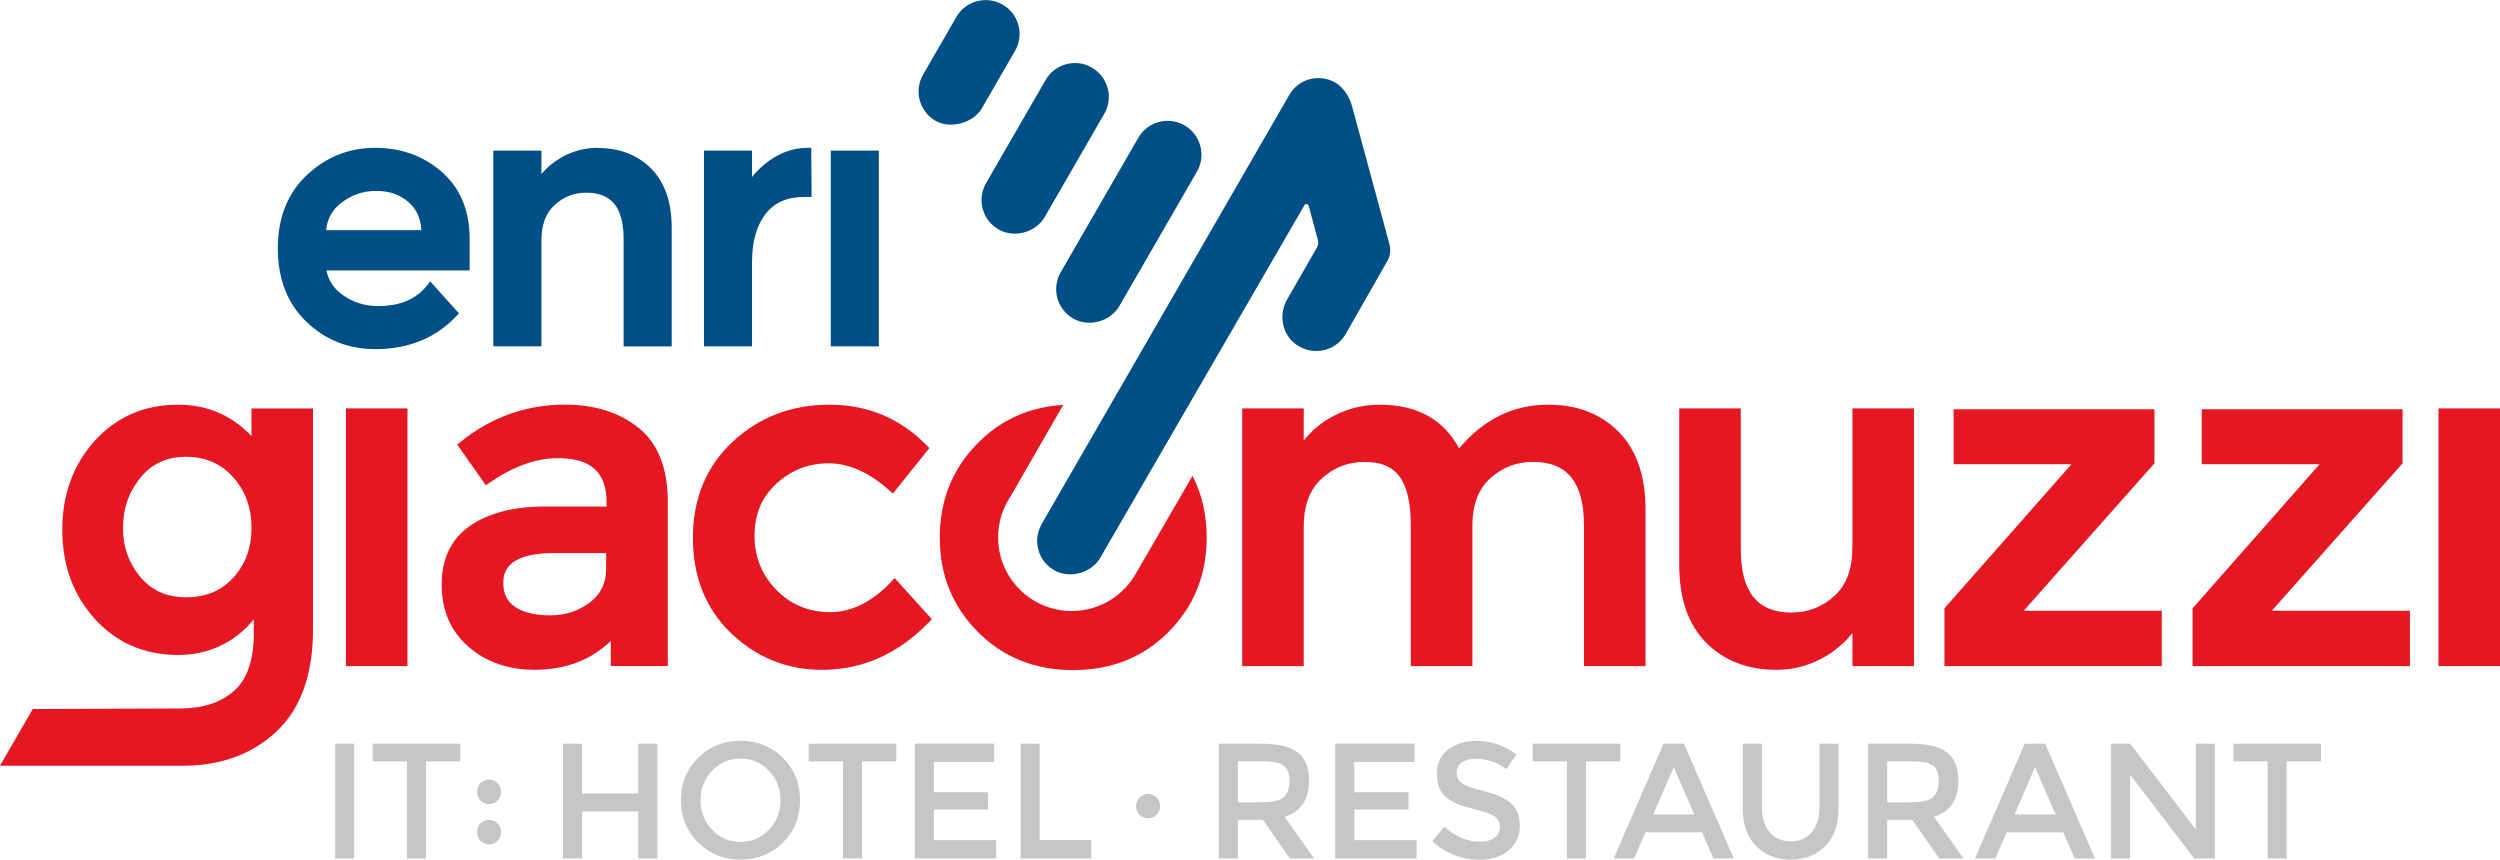 <?xml version="1.0" encoding="UTF-8"?>
<svg id="Ebene_1" data-name="Ebene 1" xmlns="http://www.w3.org/2000/svg" viewBox="0 0 403.34 138.71">
  <defs>
    <style>
      .cls-1 {
        fill: #004f86;
      }

      .cls-2 {
        fill: #e41722;
      }

      .cls-3 {
        fill: #c6c6c6;
      }
    </style>
  </defs>
  <g>
    <path class="cls-3" d="M54.07,119.98h3.08v18.52h-3.08v-18.52Z"/>
    <path class="cls-3" d="M68.74,122.84v15.66h-3.08v-15.66h-5.53v-2.86h14.14v2.86h-5.53Z"/>
    <path class="cls-3" d="M77.52,129.15c-.38-.39-.56-.86-.56-1.41s.19-1.01.56-1.39c.37-.38.83-.57,1.37-.57s1,.19,1.38.57c.38.38.57.84.57,1.39s-.19,1.02-.57,1.41c-.38.39-.84.58-1.38.58s-1-.19-1.37-.58ZM77.52,135.65c-.38-.39-.56-.86-.56-1.41s.19-1.01.56-1.39c.37-.38.83-.57,1.37-.57s1,.19,1.38.57c.38.38.57.84.57,1.39s-.19,1.02-.57,1.41c-.38.39-.84.58-1.38.58s-1-.19-1.37-.58Z"/>
    <path class="cls-3" d="M90.84,138.5v-18.52h3.08v8.03h9.05v-8.03h3.08v18.52h-3.08v-7.58h-9.05v7.58h-3.08Z"/>
    <path class="cls-3" d="M126.31,135.94c-1.84,1.83-4.12,2.74-6.84,2.74s-4.99-.92-6.84-2.74c-1.84-1.83-2.77-4.11-2.77-6.84s.92-5.01,2.77-6.84c1.84-1.83,4.12-2.74,6.84-2.74s4.99.91,6.84,2.74c1.84,1.83,2.77,4.11,2.77,6.84s-.92,5.01-2.77,6.84ZM124.05,124.35c-1.24-1.31-2.77-1.96-4.58-1.96s-3.34.65-4.58,1.96-1.87,2.89-1.87,4.76.62,3.45,1.87,4.76,2.77,1.96,4.58,1.96,3.33-.65,4.58-1.96,1.87-2.89,1.87-4.76-.62-3.45-1.87-4.76Z"/>
    <path class="cls-3" d="M139.08,122.84v15.66h-3.08v-15.66h-5.53v-2.86h14.14v2.86h-5.53Z"/>
    <path class="cls-3" d="M160.4,119.98v2.94h-9.73v4.9h8.74v2.78h-8.74v4.95h10.05v2.94h-13.13v-18.52h12.81Z"/>
    <path class="cls-3" d="M164.66,138.5v-18.52h3.08v15.55h8.32v2.97h-11.4Z"/>
    <path class="cls-3" d="M183.85,131.45c-.37-.39-.56-.86-.56-1.4s.19-1.01.56-1.39c.38-.38.83-.57,1.37-.57s1,.19,1.38.57c.38.38.57.84.57,1.39s-.19,1.02-.57,1.4c-.38.39-.84.58-1.38.58s-1-.19-1.37-.58Z"/>
    <path class="cls-3" d="M211.19,125.99c0,3.06-1.31,4.98-3.94,5.78l4.77,6.73h-3.91l-4.36-6.23h-4.04v6.23h-3.08v-18.52h6.78c2.78,0,4.78.48,5.98,1.43s1.8,2.48,1.8,4.58ZM207.09,128.62c.63-.55.94-1.43.94-2.64s-.32-2.04-.97-2.49c-.64-.45-1.79-.67-3.44-.67h-3.91v6.62h3.84c1.74,0,2.92-.27,3.55-.82Z"/>
    <path class="cls-3" d="M228.23,119.98v2.94h-9.73v4.9h8.74v2.78h-8.74v4.95h10.05v2.94h-13.13v-18.52h12.81Z"/>
    <path class="cls-3" d="M238.09,122.42c-.9,0-1.63.19-2.21.56s-.86.93-.86,1.68.29,1.33.86,1.72c.57.4,1.8.83,3.67,1.29s3.28,1.1,4.23,1.93c.95.83,1.42,2.05,1.42,3.67s-.6,2.93-1.8,3.93c-1.2,1.01-2.78,1.51-4.72,1.51-2.85,0-5.39-1-7.59-2.99l1.93-2.36c1.84,1.63,3.76,2.44,5.74,2.44.99,0,1.78-.22,2.36-.65.58-.43.87-1.01.87-1.72s-.27-1.27-.82-1.67c-.55-.4-1.49-.76-2.83-1.09-1.34-.33-2.36-.63-3.05-.9-.7-.27-1.31-.63-1.85-1.07-1.08-.83-1.62-2.1-1.62-3.82s.61-3.03,1.84-3.96c1.23-.93,2.74-1.39,4.55-1.39,1.17,0,2.32.19,3.47.58,1.15.39,2.14.94,2.97,1.64l-1.64,2.36c-.54-.49-1.27-.9-2.19-1.22-.92-.32-1.83-.48-2.73-.48Z"/>
    <path class="cls-3" d="M255.88,122.84v15.66h-3.08v-15.66h-5.53v-2.86h14.14v2.86h-5.53Z"/>
    <path class="cls-3" d="M265.47,134.29l-1.83,4.21h-3.29l8.04-18.52h3.29l8.04,18.52h-3.29l-1.83-4.21h-9.13ZM273.35,131.4l-3.31-7.63-3.31,7.63h6.63Z"/>
    <path class="cls-3" d="M285.52,134.26c.84.99,1.97,1.48,3.39,1.48s2.56-.49,3.39-1.48c.84-.99,1.25-2.33,1.25-4.03v-10.25h3.08v10.39c0,2.67-.72,4.72-2.17,6.16-1.44,1.44-3.3,2.16-5.56,2.16s-4.11-.72-5.56-2.16c-1.44-1.44-2.17-3.49-2.17-6.16v-10.39h3.08v10.25c0,1.7.42,3.04,1.25,4.03Z"/>
    <path class="cls-3" d="M315.95,125.99c0,3.06-1.31,4.98-3.94,5.78l4.77,6.73h-3.91l-4.36-6.23h-4.04v6.23h-3.08v-18.52h6.78c2.78,0,4.78.48,5.98,1.43s1.8,2.48,1.8,4.58ZM311.85,128.62c.63-.55.94-1.43.94-2.64s-.32-2.04-.97-2.49c-.64-.45-1.79-.67-3.44-.67h-3.91v6.62h3.84c1.74,0,2.92-.27,3.55-.82Z"/>
    <path class="cls-3" d="M323.75,134.29l-1.83,4.21h-3.29l8.04-18.52h3.29l8.04,18.52h-3.29l-1.83-4.21h-9.13ZM331.64,131.4l-3.31-7.63-3.31,7.63h6.63Z"/>
    <path class="cls-3" d="M354.26,119.98h3.08v18.52h-3.34l-10.33-13.51v13.51h-3.08v-18.52h3.08l10.59,13.83v-13.83Z"/>
    <path class="cls-3" d="M368.93,122.84v15.66h-3.08v-15.66h-5.53v-2.86h14.14v2.86h-5.53Z"/>
  </g>
  <g>
    <path class="cls-2" d="M40.58,70.37c-3.18-3.38-7.16-5.08-11.85-5.08-5.42,0-9.94,1.96-13.44,5.82-3.48,3.85-5.24,8.68-5.24,14.37s1.76,10.52,5.24,14.36c3.49,3.87,8.03,5.83,13.47,5.83,3,0,5.75-.75,8.16-2.22,1.58-.96,2.92-2.15,4.03-3.54v2.31c0,4.24-1.06,7.34-3.16,9.22-2.13,1.9-5.07,2.86-8.76,2.86l-23.74.09-5.3,9.15h29.51c6.1,0,11.18-1.85,15.09-5.51,3.92-3.67,5.91-9.21,5.91-16.48v-35.65h-9.93v4.48ZM37.61,76.98c1.97,2.21,2.97,4.95,2.97,8.16s-.98,5.9-2.93,8.04c-1.95,2.14-4.43,3.18-7.59,3.18s-5.57-1.07-7.42-3.27c-1.86-2.21-2.8-4.88-2.8-7.95s.94-5.78,2.81-8.07c1.85-2.27,4.26-3.37,7.37-3.37s5.61,1.08,7.59,3.29Z"/>
    <rect class="cls-2" x="55.81" y="65.89" width="9.93" height="41.58"/>
    <path class="cls-2" d="M103.02,69.03c-3.07-2.49-7.06-3.75-11.87-3.75-6.23,0-11.87,2.01-16.78,5.96l-.6.49,4.61,6.56.67-.46c3.78-2.59,7.46-3.91,10.92-3.91,5.39,0,7.89,2.27,7.89,7.13v.67h-9.89c-5.02,0-9.09,1.03-12.07,3.07-3.08,2.1-4.64,5.3-4.64,9.5s1.45,7.54,4.31,10.04c2.82,2.48,6.43,3.73,10.71,3.73,4.92,0,9.04-1.56,12.26-4.64v4.04h9.2v-26.57c0-5.34-1.58-9.33-4.7-11.86ZM97.79,89.23v2.55c0,2.3-.86,4.07-2.63,5.42-1.81,1.38-3.97,2.08-6.4,2.08s-4.37-.47-5.7-1.39c-1.25-.87-1.86-2.11-1.86-3.79,0-1.2,0-4.87,8.12-4.87h8.48Z"/>
    <path class="cls-2" d="M143.74,93.91c-3.07,3.22-6.37,4.85-9.79,4.85s-6.31-1.17-8.69-3.58c-2.34-2.38-3.53-5.33-3.53-8.76s1.16-6.22,3.54-8.4c2.37-2.17,5.2-3.27,8.42-3.27s6.5,1.44,9.72,4.3l.65.57,5.88-7.33-.52-.52c-4.23-4.3-9.48-6.48-15.59-6.48s-11.36,2.01-15.61,5.96c-4.27,3.97-6.43,9.19-6.43,15.5s2.07,11.5,6.17,15.42c4.08,3.91,9.02,5.9,14.69,5.9,6.46,0,12.23-2.56,17.15-7.61l.54-.56-6-6.64-.62.64Z"/>
    <path class="cls-2" d="M249.78,65.29c-5.65,0-10.48,2.38-14.38,7.07-2.47-4.69-6.78-7.07-12.81-7.07-2.9,0-5.64.74-8.14,2.21-1.63.96-3.01,2.16-4.11,3.59v-5.2h-9.93v41.58h9.93v-22.44c0-3.49.95-6.05,2.91-7.83,1.98-1.8,4.24-2.67,6.91-2.67s4.44.76,5.62,2.33c1.21,1.62,1.83,4.27,1.83,7.87v22.74h9.94v-23.02c.09-3.29,1.07-5.71,3-7.39,1.96-1.71,4.19-2.54,6.81-2.54,5.51,0,8.19,3.34,8.19,10.21v22.74h9.93v-25.29c0-5.41-1.46-9.62-4.34-12.52-2.88-2.9-6.7-4.37-11.34-4.37Z"/>
    <path class="cls-2" d="M298.85,88.33c0,3.49-.95,6.06-2.91,7.83-1.95,1.77-4.27,2.67-6.9,2.67-5.51,0-8.19-3.34-8.19-10.2v-22.74h-9.93v25.29c0,5.4,1.46,9.61,4.35,12.52,2.88,2.9,6.7,4.37,11.34,4.37,2.85,0,5.54-.75,8-2.22,1.65-.99,3.07-2.23,4.25-3.72v5.34h9.93v-41.58h-9.93v22.44Z"/>
    <polygon class="cls-2" points="347.59 74.75 347.59 66.03 315.19 66.03 315.19 74.89 334.21 74.89 313.91 97.91 313.71 98.15 313.71 107.47 348.77 107.47 348.77 98.53 326.5 98.53 347.59 74.75"/>
    <polygon class="cls-2" points="387.62 74.75 387.62 66.03 355.22 66.03 355.22 74.89 374.24 74.89 353.95 97.91 353.74 98.15 353.74 107.47 388.81 107.47 388.81 98.53 366.53 98.53 387.62 74.75"/>
    <rect class="cls-2" x="393.41" y="65.89" width="9.93" height="41.58"/>
    <path class="cls-2" d="M171.54,65.33c-5.47.33-10.06,2.39-13.79,6.16-4.09,4.14-6.13,9.22-6.13,15.24s2.04,11.09,6.13,15.21c4.09,4.12,9.22,6.17,15.4,6.17s11.31-2.06,15.4-6.17c4.08-4.12,6.13-9.19,6.13-15.21,0-3.67-.76-7-2.28-9.97l-9.03,15.58c-2.01,3.71-5.94,6.24-10.46,6.24-6.56,0-11.88-5.32-11.88-11.88,0-2.46.75-4.74,2.02-6.63l8.49-14.74Z"/>
  </g>
  <g>
    <path class="cls-1" d="M71.29,27.74c-2.95-2.58-6.57-3.89-10.77-3.89s-7.91,1.48-11.01,4.39c-3.11,2.92-4.69,6.9-4.69,11.82s1.55,8.91,4.6,11.84c3.05,2.94,6.79,4.43,11.13,4.43,5.31,0,9.68-1.77,13.01-5.26l.49-.51-4.64-5.15-.56.7c-1.79,2.2-4.36,3.27-7.86,3.27-2.16,0-4.1-.62-5.78-1.85-1.41-1.04-2.24-2.32-2.54-3.9h23.1v-5.12c0-4.54-1.51-8.16-4.49-10.77ZM52.62,37.13c.17-1.81.96-3.25,2.4-4.37,1.69-1.32,3.55-1.96,5.68-1.96s3.83.6,5.25,1.85c1.24,1.08,1.91,2.54,2.04,4.48h-15.37Z"/>
    <path class="cls-1" d="M96.43,23.85c-2.17,0-4.22.57-6.09,1.69-1.14.68-2.14,1.53-2.99,2.53v-3.77h-7.76v31.58h7.76v-17.03c0-2.58.7-4.48,2.14-5.79,1.46-1.33,3.13-1.97,5.1-1.97,4.11,0,6.02,2.4,6.02,7.54v17.26h7.76v-19.17c0-4.1-1.11-7.31-3.31-9.52-2.2-2.21-5.1-3.33-8.63-3.33Z"/>
    <path class="cls-1" d="M130.11,23.85c-2.07.04-4.06.71-5.9,2-1.1.77-2.06,1.67-2.88,2.7v-4.25h-7.76v31.58h7.76v-13.64c0-3.23.73-5.83,2.18-7.72,1.42-1.85,3.49-2.75,6.34-2.75h1.1l-.07-7.92h-.77Z"/>
    <rect class="cls-1" x="134.03" y="24.3" width="7.76" height="31.58"/>
  </g>
  <g>
    <path class="cls-1" d="M157.61.19c-1.41.38-2.58,1.28-3.31,2.54l-5.37,9.3c-1.5,2.61-.61,5.95,2,7.46,1.13.65,2.62.8,4.11.4,1.48-.4,2.7-1.27,3.35-2.39l5.37-9.29c.73-1.26.92-2.74.55-4.14-.38-1.41-1.28-2.59-2.54-3.32-1.26-.73-2.74-.93-4.15-.55Z"/>
    <path class="cls-1" d="M178.7,14.22c-.38-1.41-1.28-2.58-2.55-3.32-1.26-.73-2.73-.92-4.14-.54s-2.59,1.28-3.31,2.54l-9.61,16.64c-.73,1.27-.93,2.74-.55,4.15.38,1.4,1.28,2.58,2.55,3.32,2.51,1.45,6,.52,7.46-2l9.61-16.65c.73-1.26.92-2.74.55-4.14Z"/>
    <path class="cls-1" d="M186.97,19.68c-1.41.38-2.59,1.28-3.32,2.55l-12.52,21.69c-.73,1.26-.92,2.74-.55,4.14.38,1.41,1.28,2.59,2.55,3.32,2.51,1.45,6,.52,7.46-2l12.52-21.69c.73-1.26.92-2.73.54-4.14-.38-1.41-1.28-2.59-2.54-3.32-1.26-.73-2.73-.92-4.14-.55Z"/>
    <path class="cls-1" d="M211.13,33.2c-.09-.32-.52-.38-.68-.09l-32.94,56.88c-.68,1.18-1.89,2.08-3.33,2.47-1.43.38-2.94.21-4.12-.47-1.58-.91-2.57-2.49-2.72-4.34-.09-1.07.2-2.22.84-3.32L208,15.33c.74-1.27,1.9-2.18,3.28-2.55,1.17-.31,2.4-.22,3.57.25,1.53.63,2.76,2.17,3.29,4.14l6.03,22.23c.23.95.15,1.83-.32,2.67,0,0-6.67,11.69-6.74,11.82-.83,1.43-2.23,2.42-3.88,2.67-1.64.27-3.3-.22-4.56-1.34-1.91-1.7-2.33-4.63-.98-6.96l4.78-8.32c.21-.36.26-.79.16-1.19l-1.49-5.55Z"/>
  </g>
</svg>